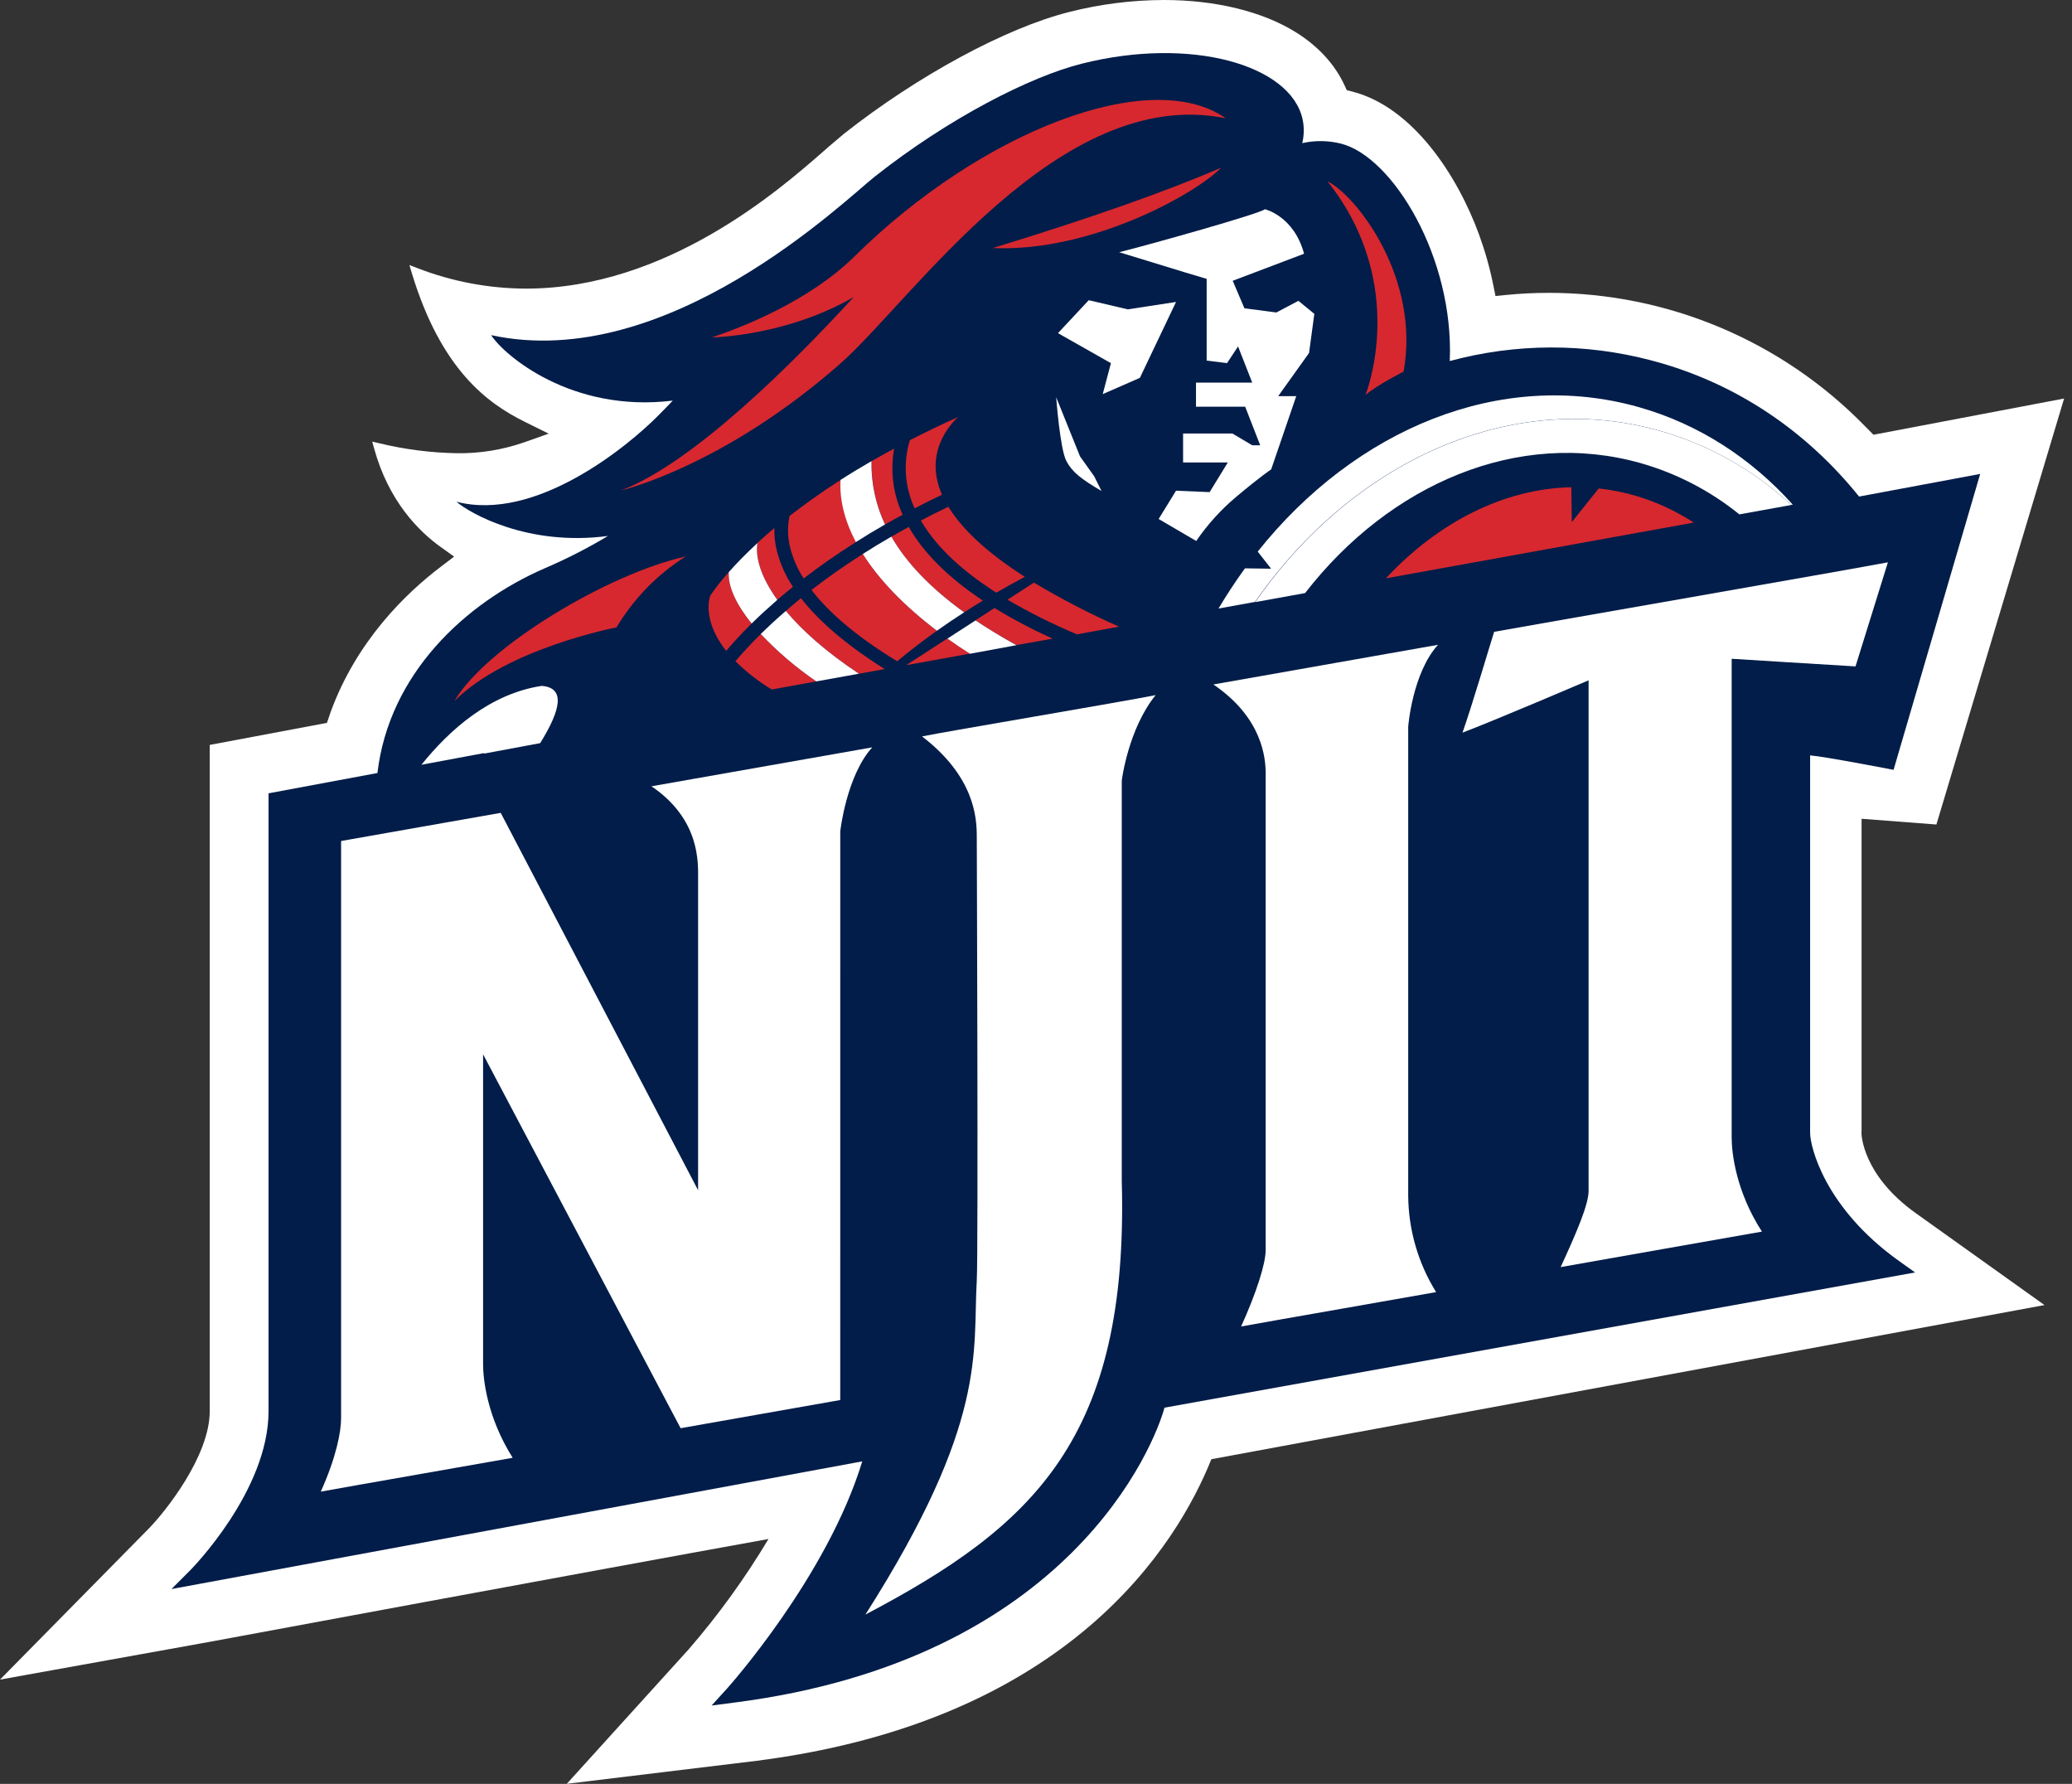 <svg width="79" height="68" viewBox="0 0 79 68" fill="none" xmlns="http://www.w3.org/2000/svg">
<rect x="0" y="0" width="79" height="68" fill="#333333" stroke="none"/>
<g clip-path="url(#clip0_2158_50224)">
<path d="M49.039 33.866H49.231V34.359H49.313V33.866H49.505V33.784H49.039V33.866Z" fill="#D9232E"/>
<path d="M49.696 33.866H49.71L49.888 34.359H49.943L50.148 33.866V34.359H50.23V33.784H50.093L49.916 34.181L49.751 33.784H49.614V34.359H49.696V33.866Z" fill="#D9232E"/>
<path d="M43.577 30.221L43.672 30.153C43.727 30.153 43.782 30.207 43.823 30.194C43.782 30.166 43.823 30.125 43.782 30.125L43.659 29.892H43.645L43.535 30.111C43.426 30.111 43.398 30.248 43.33 30.317L43.535 30.207L43.577 30.221Z" fill="#D9232E"/>
<path d="M42.358 30.482C42.413 30.468 42.467 30.468 42.536 30.441C42.659 30.495 42.796 30.427 42.919 30.427C42.919 30.413 42.919 30.399 42.906 30.372C42.851 30.358 42.796 30.372 42.741 30.358C42.741 30.276 42.81 30.18 42.728 30.112C42.577 30.235 42.467 30.358 42.358 30.482Z" fill="#D9232E"/>
<path d="M43.604 29.18C43.659 29.276 43.741 29.372 43.768 29.481C43.741 29.646 43.768 29.837 43.85 29.988C44.015 30.303 44.357 30.495 44.713 30.468L44.576 30.399V30.386H44.562C44.261 30.207 44.111 29.878 44.138 29.55C44.083 29.481 43.987 29.413 43.946 29.344L43.796 29.193V29.18H43.782L43.604 29.015C43.59 29.07 43.577 29.139 43.604 29.18Z" fill="#D9232E"/>
<path d="M42.563 29.673C42.577 29.687 42.605 29.687 42.618 29.673C42.591 29.646 42.577 29.605 42.55 29.577C42.536 29.536 42.563 29.495 42.563 29.454C42.591 29.44 42.632 29.427 42.646 29.399C42.495 29.399 42.344 29.427 42.208 29.372C42.208 29.385 42.221 29.413 42.221 29.427C42.344 29.495 42.481 29.564 42.563 29.673Z" fill="#D9232E"/>
<path d="M44.275 30.509C44.275 30.536 44.275 30.577 44.275 30.605C44.316 30.646 44.33 30.701 44.316 30.756L44.165 30.934L44.179 30.988C44.343 30.892 44.48 30.714 44.617 30.577C44.535 30.564 44.439 30.591 44.371 30.523C44.357 30.577 44.302 30.509 44.275 30.509Z" fill="#D9232E"/>
<path d="M43.741 30.427C43.7 30.509 43.563 30.523 43.59 30.632C43.659 30.591 43.7 30.55 43.768 30.495C43.864 30.44 43.987 30.468 44.083 30.482C44.015 30.427 43.932 30.345 43.864 30.276C43.755 30.221 43.782 30.372 43.741 30.427Z" fill="#D9232E"/>
<path d="M41.153 30.578C41.167 30.482 41.167 30.372 41.181 30.276L41.194 30.262C41.235 30.276 41.29 30.317 41.331 30.331C41.331 30.317 41.318 30.303 41.318 30.29C41.194 30.194 41.071 30.057 40.92 30.002L40.934 30.084C40.989 30.208 41.03 30.331 41.071 30.468C41.112 30.509 41.098 30.578 41.153 30.578Z" fill="#D9232E"/>
<path d="M40.414 31.66C40.249 31.729 40.099 31.797 39.935 31.852L39.894 31.879C40.003 31.907 40.113 31.948 40.209 31.975L40.332 32.112C40.386 32.071 40.345 32.016 40.345 31.961C40.291 31.907 40.304 31.824 40.345 31.756L40.414 31.701C40.428 31.687 40.441 31.66 40.414 31.66Z" fill="#D9232E"/>
<path d="M41.331 32.797C41.318 32.783 41.304 32.783 41.29 32.797C41.29 32.838 41.277 32.893 41.318 32.921L41.304 33.263C41.249 33.318 41.236 33.386 41.208 33.455L41.099 33.578C41.099 33.702 41.058 33.811 41.126 33.907C41.14 33.907 41.167 33.907 41.181 33.893C41.194 33.811 41.181 33.756 41.236 33.702C41.236 33.619 41.222 33.523 41.263 33.455L41.359 33.373C41.373 33.332 41.386 33.291 41.413 33.263C41.455 33.277 41.523 33.277 41.523 33.332C41.537 33.318 41.564 33.304 41.564 33.277C41.496 33.14 41.441 33.003 41.373 32.879C41.386 32.852 41.345 32.825 41.331 32.797Z" fill="#D9232E"/>
<path d="M41.044 32.167C41.153 32.29 41.345 32.373 41.386 32.537L41.427 32.51C41.468 32.468 41.413 32.414 41.427 32.359C41.482 32.373 41.537 32.4 41.564 32.331L41.427 32.236C41.304 32.194 41.181 32.181 41.044 32.167Z" fill="#D9232E"/>
<path d="M40.551 31.084C40.633 31.084 40.701 31.057 40.77 31.016L40.619 31.002C40.469 31.002 40.318 30.975 40.167 30.988C40.291 31.071 40.346 31.208 40.441 31.304C40.482 31.358 40.496 31.454 40.592 31.454C40.578 31.399 40.551 31.358 40.537 31.304L40.551 31.084Z" fill="#D9232E"/>
<path d="M47.93 33.359C47.917 33.373 47.889 33.386 47.903 33.428C47.917 33.469 47.93 33.523 47.944 33.578C47.876 33.674 47.78 33.77 47.698 33.825C47.657 33.839 47.657 33.77 47.643 33.757C47.602 33.811 47.574 33.866 47.547 33.921H47.533C47.533 33.948 47.52 33.976 47.506 33.989C47.479 34.127 47.342 34.209 47.26 34.305L47.41 34.236C47.506 34.222 47.588 34.031 47.684 34.154C47.766 34.072 47.821 34.044 47.903 33.948C47.862 33.962 47.834 33.962 47.794 33.976C47.78 33.976 47.794 33.962 47.794 33.962C47.889 33.852 48.026 33.77 48.122 33.647L47.999 33.551C47.999 33.482 47.958 33.414 47.93 33.359Z" fill="#D9232E"/>
<path d="M44.699 34.784C44.781 34.702 44.85 34.592 44.918 34.496C44.672 34.579 44.425 34.675 44.179 34.757C44.371 34.757 44.535 34.77 44.699 34.784Z" fill="#D9232E"/>
<path d="M45.151 33.866C44.904 34.044 44.658 34.195 44.384 34.332C44.549 34.318 44.768 34.25 44.946 34.277C45.028 34.209 45.069 34.113 45.151 34.044C45.137 33.989 45.165 33.921 45.151 33.866Z" fill="#D9232E"/>
<path d="M45.206 34.743C45.261 34.757 45.274 34.729 45.329 34.743C45.343 34.743 45.343 34.757 45.356 34.743L45.671 34.729C45.48 34.675 45.288 34.606 45.11 34.496C45.137 34.579 45.192 34.661 45.206 34.743Z" fill="#D9232E"/>
<path d="M45.397 33.976C45.356 33.962 45.329 33.894 45.274 33.88L45.288 34.113C45.302 34.154 45.329 34.195 45.329 34.236C45.356 34.25 45.356 34.305 45.384 34.318C45.548 34.291 45.699 34.332 45.863 34.359L45.808 34.318C45.671 34.209 45.521 34.099 45.397 33.976Z" fill="#D9232E"/>
<path d="M45.329 33.14C45.151 33.304 44.973 33.482 44.795 33.647C44.562 33.661 44.288 33.661 44.056 33.661V33.674C43.905 33.674 43.741 33.661 43.618 33.688C43.672 33.729 43.741 33.77 43.796 33.798C44.028 33.798 44.261 33.811 44.508 33.811L44.877 33.894L44.905 33.88C44.973 33.715 45.124 33.619 45.261 33.482L45.493 33.88L45.589 33.852C45.781 33.757 45.986 33.729 46.192 33.674L46.219 33.592C45.986 33.578 45.767 33.592 45.521 33.578C45.452 33.414 45.37 33.277 45.329 33.14Z" fill="#D9232E"/>
<path d="M48.245 32.51C48.218 32.51 48.218 32.537 48.218 32.564C48.218 32.578 48.231 32.605 48.259 32.605C48.273 32.605 48.273 32.578 48.286 32.564C48.273 32.537 48.273 32.51 48.245 32.51Z" fill="#D9232E"/>
<path d="M48.013 32.647C48.026 32.647 48.04 32.633 48.04 32.605C48.04 32.592 48.04 32.564 48.026 32.551C47.999 32.537 47.971 32.564 47.971 32.592C47.971 32.619 47.971 32.66 48.013 32.647Z" fill="#D9232E"/>
<path d="M48.136 32.742C48.122 32.77 48.163 32.77 48.177 32.797C48.218 32.797 48.245 32.742 48.204 32.715C48.177 32.715 48.136 32.715 48.136 32.742Z" fill="#D9232E"/>
<path d="M46.725 30.386C46.698 30.29 46.671 30.194 46.63 30.112C46.602 30.194 46.575 30.303 46.506 30.372C46.575 30.358 46.643 30.345 46.725 30.386Z" fill="#D9232E"/>
<path d="M42.139 32.921C42.125 32.934 42.098 32.948 42.098 32.975C42.098 33.003 42.139 33.03 42.18 33.03C42.207 33.03 42.235 32.989 42.221 32.962C42.207 32.921 42.166 32.907 42.139 32.921Z" fill="#D9232E"/>
<path d="M44.891 29.043C44.891 29.07 44.891 29.125 44.918 29.139C44.932 29.139 44.959 29.152 44.973 29.139C45.014 29.111 45.014 29.043 44.987 29.015C44.959 28.988 44.905 29.002 44.891 29.043Z" fill="#D9232E"/>
<path d="M43.577 31.084C43.563 31.043 43.577 31.002 43.535 31.002C43.481 30.988 43.522 30.934 43.508 30.893L43.467 30.906C43.453 30.975 43.453 31.057 43.399 31.112C43.385 31.18 43.371 31.276 43.399 31.345C43.412 31.262 43.495 31.208 43.549 31.153C43.604 31.112 43.741 31.125 43.714 31.016L43.577 31.084Z" fill="#D9232E"/>
<path d="M45.233 29.152C45.206 29.152 45.178 29.194 45.192 29.221C45.206 29.235 45.219 29.262 45.247 29.262C45.274 29.248 45.288 29.235 45.288 29.207C45.274 29.18 45.261 29.152 45.233 29.152Z" fill="#D9232E"/>
<path d="M45.11 28.782C45.083 28.782 45.083 28.823 45.069 28.851C45.069 28.865 45.083 28.892 45.11 28.906C45.151 28.906 45.165 28.865 45.151 28.837C45.165 28.81 45.137 28.769 45.11 28.782Z" fill="#D9232E"/>
<path d="M46.917 28.399C46.958 28.399 46.972 28.344 46.972 28.317C46.958 28.303 46.944 28.262 46.903 28.275C46.876 28.289 46.862 28.317 46.862 28.344C46.876 28.371 46.89 28.399 46.917 28.399Z" fill="#D9232E"/>
<path d="M42.18 32.537C42.207 32.537 42.235 32.482 42.194 32.468C42.153 32.455 42.112 32.455 42.084 32.482C42.071 32.496 42.084 32.51 42.084 32.51C42.125 32.537 42.153 32.551 42.18 32.537Z" fill="#D9232E"/>
<path d="M41.714 32.715C41.687 32.715 41.66 32.729 41.66 32.77C41.673 32.797 41.687 32.825 41.714 32.825C41.742 32.825 41.783 32.784 41.769 32.756C41.755 32.729 41.742 32.715 41.714 32.715Z" fill="#D9232E"/>
<path d="M47.205 28.44C47.232 28.426 47.246 28.399 47.232 28.371C47.218 28.344 47.177 28.33 47.15 28.344C47.136 28.358 47.123 28.371 47.109 28.399C47.123 28.426 47.164 28.453 47.205 28.44Z" fill="#D9232E"/>
<path d="M46.904 28.659C46.917 28.686 46.945 28.7 46.972 28.7C46.999 28.686 47.041 28.673 47.027 28.632C47.013 28.604 46.972 28.59 46.945 28.604C46.917 28.604 46.904 28.618 46.904 28.659Z" fill="#D9232E"/>
<path d="M46.89 30.07C46.904 30.166 46.917 30.248 46.945 30.331C46.972 30.276 47.013 30.248 47.054 30.194V30.166C46.972 30.18 46.945 30.098 46.89 30.07Z" fill="#D9232E"/>
<path d="M49.368 32.688C49.354 32.619 49.286 32.564 49.217 32.551C49.204 32.496 49.217 32.441 49.231 32.4C49.272 32.331 49.341 32.29 49.395 32.249C49.231 32.194 49.053 32.153 48.875 32.112C48.834 32.112 48.861 32.071 48.861 32.057C48.875 32.002 48.93 31.975 48.957 31.934C48.93 31.879 48.889 31.866 48.834 31.838C48.56 31.77 48.3 31.66 48.067 31.482L48.177 31.167C48.095 30.975 48.054 30.769 48.054 30.55C48.204 30.194 48.382 29.837 48.547 29.481V29.44L48.355 29.468C48.327 29.454 48.341 29.413 48.341 29.385C48.382 29.344 48.423 29.289 48.396 29.221C48.451 29.056 48.519 28.906 48.574 28.728L48.56 28.714C48.341 28.7 48.108 28.7 47.917 28.659C47.794 27.988 47.615 27.33 47.273 26.754C47.205 26.919 47.123 27.097 47.041 27.261C46.986 27.357 46.917 27.453 46.862 27.563C46.849 27.576 46.821 27.549 46.808 27.535C46.739 27.371 46.671 27.193 46.589 27.028C46.479 27.07 46.383 27.166 46.26 27.166C46.219 27.193 46.205 27.234 46.164 27.261C46.109 26.987 46.041 26.727 46.027 26.439C45.918 26.193 45.945 25.891 45.904 25.617H45.89C45.671 25.891 45.493 26.179 45.329 26.48C45.247 26.617 45.192 26.782 45.096 26.905L44.754 26.7H44.74C44.645 26.796 44.535 26.919 44.425 27.015C44.248 26.891 44.111 26.782 43.933 26.672L43.522 27.207C43.316 27.166 43.125 27.07 42.933 26.987C42.837 26.946 42.769 26.878 42.687 26.837C42.687 26.974 42.7 27.124 42.7 27.261C42.112 27.015 41.564 26.686 41.016 26.357C41.304 26.933 41.605 27.508 41.838 28.111V28.138C41.769 28.138 41.715 28.097 41.66 28.07C41.591 28.042 41.55 27.974 41.482 27.947C41.509 28.111 41.537 28.289 41.523 28.467L41.509 28.495C41.386 28.522 41.249 28.536 41.14 28.59H40.647C40.825 28.823 41.003 29.056 41.099 29.317L41.085 29.344L40.209 29.618L40.181 29.632C40.209 29.742 40.25 29.851 40.277 29.961C39.88 30.221 39.401 30.317 38.935 30.468C39.086 30.509 39.223 30.605 39.332 30.715C39.373 30.769 39.428 30.797 39.428 30.865C39.36 30.92 39.278 30.947 39.209 30.975C39.059 31.043 38.881 31.043 38.757 31.167C38.744 31.18 38.689 31.153 38.689 31.194L38.483 31.208C38.607 31.331 38.771 31.468 38.757 31.66C38.716 31.674 38.744 31.729 38.744 31.756C38.675 31.838 38.579 31.92 38.483 31.961C38.47 31.948 38.47 31.934 38.456 31.907C38.36 31.879 38.443 31.783 38.429 31.729L38.36 31.77L38.319 31.715C38.292 31.742 38.292 31.797 38.264 31.824C37.991 31.605 37.785 31.317 37.744 30.988C37.744 30.961 37.73 30.92 37.69 30.947L37.621 31.139H37.607L37.334 30.769L37.156 30.153L37.142 30.139C36.786 30.331 36.745 30.728 36.704 31.098C36.69 31.4 36.772 31.674 36.827 31.934C36.758 31.907 36.704 31.838 36.635 31.797C36.731 32.139 36.882 32.468 37.087 32.77C37.128 32.852 37.21 32.921 37.238 33.003C37.114 33.099 36.977 33.154 36.882 33.277C36.937 33.291 36.991 33.304 37.046 33.318C37.238 33.373 37.443 33.4 37.607 33.496C37.648 33.523 37.69 33.578 37.676 33.633C37.662 33.688 37.607 33.688 37.566 33.702C37.566 33.743 37.58 33.784 37.621 33.798C37.662 33.825 37.717 33.811 37.758 33.784C37.785 33.811 37.813 33.852 37.826 33.894C37.758 33.935 37.867 33.989 37.799 34.017C37.758 34.003 37.758 34.167 37.717 34.154C37.662 34.209 37.69 34.209 37.607 34.264C37.484 34.346 37.525 34.318 37.402 34.428C37.279 34.524 37.21 34.565 37.197 34.565C37.183 34.579 37.032 34.688 36.977 34.743L36.827 34.921C36.758 35.072 36.745 35.291 36.772 35.456C36.8 35.551 36.841 35.757 36.923 35.812C36.95 35.757 37.114 35.551 37.101 35.483C37.114 35.373 37.156 35.278 37.251 35.209C37.292 35.195 37.32 35.154 37.361 35.181C37.388 35.236 37.388 35.291 37.375 35.346C37.375 35.456 37.429 35.579 37.498 35.661C37.635 35.812 37.867 35.976 38.059 35.908C37.977 35.757 37.895 35.442 37.936 35.264C37.936 35.25 37.963 35.223 37.977 35.236C37.991 35.305 38.045 35.469 38.1 35.524C38.223 35.675 38.306 35.812 38.511 35.785C38.483 35.716 38.525 35.483 38.497 35.414C38.456 35.36 38.538 35.278 38.456 35.25C38.456 35.223 38.456 35.181 38.483 35.154C38.538 35.154 38.566 35.086 38.62 35.113L38.798 34.99V34.949C38.84 34.88 38.922 34.921 38.976 34.907C38.976 34.825 39.059 34.88 39.086 34.853C39.1 34.866 39.141 34.866 39.154 34.894C39.182 35.003 39.141 35.113 39.059 35.181C38.99 35.25 39.004 35.414 39.031 35.497C39.264 35.401 39.497 35.264 39.647 35.058C39.729 34.88 39.798 34.565 39.661 34.401C39.538 34.264 39.373 34.209 39.209 34.154C39.168 34.072 39.264 34.031 39.264 33.948C39.291 33.976 39.332 34.003 39.373 34.031L39.647 34.017L39.784 34.113L40.072 34.099C40.113 34.222 40.263 34.154 40.359 34.167C40.414 34.154 40.414 34.209 40.414 34.236C40.469 34.236 40.537 34.209 40.578 34.264C40.606 34.25 40.606 34.195 40.647 34.181C40.66 34.209 40.688 34.167 40.715 34.181L40.729 34.236C40.77 34.236 40.797 34.222 40.825 34.25C40.838 34.305 40.838 34.346 40.88 34.387V34.373C40.921 34.318 40.989 34.25 41.057 34.305C41.099 34.332 41.085 34.359 41.085 34.401C41.071 34.455 41.03 34.401 40.989 34.414C40.948 34.387 40.88 34.414 40.825 34.442C40.756 34.428 40.743 34.51 40.688 34.524L40.619 34.647C40.551 34.661 40.523 34.77 40.469 34.825C40.428 34.798 40.291 35.017 40.291 35.017C40.263 35.113 40.291 35.319 40.291 35.319C40.318 35.456 40.318 35.551 40.414 35.688C40.606 35.812 40.784 35.88 41.016 35.853C40.921 35.73 40.921 35.62 40.907 35.469C40.975 35.579 41.003 35.634 41.112 35.73C41.236 35.853 41.441 35.894 41.605 35.826C41.55 35.688 41.359 35.51 41.537 35.373C41.578 35.442 41.619 35.497 41.674 35.551L41.687 35.675C41.797 35.73 41.783 35.757 41.893 35.826C41.961 35.853 42.166 35.826 42.249 35.812C42.249 35.743 42.221 35.743 42.208 35.675C42.166 35.565 42.098 35.51 42.139 35.373C42.139 35.346 42.166 35.346 42.194 35.346C42.208 35.319 42.249 35.319 42.276 35.346L42.386 35.223C42.358 35.168 42.386 35.127 42.427 35.086C42.481 35.058 42.605 35.113 42.632 35.031C42.769 35.14 42.988 35.058 43.125 35.181C43.18 35.209 43.193 35.291 43.262 35.305C43.262 35.401 43.248 35.51 43.18 35.593L43.111 35.743C43.221 35.771 43.358 35.771 43.426 35.702C43.536 35.647 43.686 35.538 43.782 35.428L43.85 35.305C43.905 35.209 43.892 35.14 43.905 35.058L43.919 35.044C44.206 35.058 44.467 35.154 44.727 35.25L44.85 35.414C44.891 35.401 44.932 35.387 44.973 35.36C45.055 35.305 45.042 35.195 45.124 35.154C45.329 35.099 45.535 35.072 45.699 34.949L45.781 34.935C45.808 34.907 45.89 34.894 45.877 34.921C45.822 34.976 45.781 35.086 45.74 35.154C45.699 35.291 45.726 35.36 45.754 35.524C45.822 35.661 46 35.935 46.151 35.935C46.164 35.826 46.151 35.661 46.151 35.551L46.178 35.456C46.178 35.373 46.219 35.346 46.274 35.305C46.315 35.332 46.37 35.346 46.424 35.36C46.548 35.387 46.657 35.332 46.753 35.236C46.78 35.223 46.808 35.25 46.835 35.25C46.835 35.236 46.821 35.223 46.835 35.209H46.876V35.181C46.876 35.127 46.945 35.127 46.986 35.127C47.041 35.168 47.095 35.223 47.164 35.264L47.177 35.25C47.273 35.319 47.383 35.387 47.465 35.469V35.497C47.465 35.606 47.369 35.716 47.26 35.743C47.369 35.812 47.52 35.88 47.643 35.798C47.821 35.757 47.971 35.579 47.999 35.401H48.013C48.04 35.428 48.04 35.469 48.026 35.497C47.971 35.593 47.876 35.688 47.821 35.785L47.944 35.798C48.177 35.812 48.355 35.634 48.492 35.483C48.492 35.579 48.41 35.716 48.327 35.798C48.588 35.812 48.834 35.702 49.012 35.497C49.012 35.497 49.163 35.195 49.149 35.113C49.149 35.072 49.108 35.072 49.108 35.072C49.108 34.99 49.121 34.976 49.067 34.921C49.067 34.921 48.944 34.77 48.93 34.757C48.93 34.702 48.82 34.579 48.793 34.551C48.711 34.538 48.738 34.414 48.588 34.373C48.464 34.291 48.3 34.264 48.163 34.346C48.108 34.359 48.026 34.359 47.999 34.332C48.067 34.264 48.177 34.264 48.259 34.209C48.355 34.099 48.478 34.044 48.601 34.017L48.574 33.962C48.67 33.852 48.505 33.77 48.533 33.66C48.547 33.647 48.56 33.674 48.574 33.66C48.656 33.4 48.93 33.304 49.149 33.195C49.135 33.126 49.053 33.085 48.985 33.071C48.971 33.044 48.985 33.003 48.985 32.975C49.135 32.921 49.231 32.77 49.368 32.688ZM37.388 32.729C37.292 32.592 37.21 32.468 37.169 32.318C37.21 32.304 37.265 32.318 37.292 32.331C37.279 32.236 37.197 32.153 37.183 32.057C37.128 31.989 37.114 31.907 37.087 31.824C36.991 31.523 36.977 31.167 37.019 30.838C37.032 30.769 37.032 30.687 37.073 30.632C37.128 30.783 37.169 30.947 37.251 31.084C37.361 31.208 37.443 31.331 37.539 31.468V31.495C37.594 31.564 37.635 31.646 37.703 31.715C37.717 31.66 37.73 31.619 37.758 31.564C37.854 31.783 38.032 31.975 38.21 32.153L38.196 32.181C38.087 32.153 37.991 32.126 37.881 32.085C37.854 32.071 37.813 32.071 37.785 32.044H37.758C37.772 32.098 37.813 32.153 37.826 32.208L37.854 32.345C37.813 32.359 37.772 32.345 37.744 32.331L37.676 32.359L37.607 32.318C37.525 32.318 37.443 32.304 37.361 32.318C37.416 32.427 37.58 32.51 37.539 32.66C37.566 32.674 37.539 32.715 37.539 32.742C37.511 32.756 37.484 32.797 37.498 32.825C37.443 32.811 37.416 32.756 37.388 32.729ZM37.347 35.058L37.101 35.236C37.073 35.278 36.977 35.442 36.964 35.497C36.937 35.414 36.964 35.223 36.977 35.14C37.019 35.003 37.087 34.921 37.183 34.88C37.238 34.866 37.292 34.894 37.334 34.935C37.32 34.962 37.347 34.935 37.347 34.962C37.361 34.976 37.361 35.017 37.361 35.031L37.347 35.058ZM37.566 34.716C37.539 34.716 37.498 34.716 37.47 34.716L37.484 34.866C37.443 34.825 37.388 34.798 37.334 34.798C37.306 34.729 37.402 34.757 37.402 34.716C37.388 34.647 37.416 34.62 37.457 34.592L37.511 34.62C37.58 34.579 37.607 34.455 37.703 34.496C37.69 34.538 37.662 34.565 37.648 34.606C37.621 34.62 37.58 34.62 37.553 34.661C37.566 34.675 37.58 34.702 37.566 34.716ZM37.594 35.36C37.58 35.236 37.621 35.14 37.676 35.044C37.703 35.017 37.758 35.017 37.785 35.031C37.813 35.044 37.84 35.086 37.84 35.113C37.826 35.236 37.758 35.305 37.785 35.442C37.799 35.51 37.799 35.565 37.813 35.647L37.84 35.771C37.717 35.716 37.621 35.497 37.594 35.36ZM38.073 34.633H38.059C38.045 34.647 37.991 34.606 37.991 34.647C37.991 34.757 37.977 34.866 37.963 34.976C37.908 34.949 37.84 34.907 37.758 34.921C37.73 34.894 37.73 34.853 37.744 34.812C37.758 34.77 37.799 34.757 37.84 34.729C37.895 34.661 37.895 34.579 37.963 34.538C37.977 34.538 37.991 34.551 38.018 34.538C38.073 34.524 38.128 34.538 38.182 34.524C38.182 34.524 38.182 34.51 38.196 34.51L38.073 34.633ZM38.333 35.305C38.347 35.36 38.36 35.579 38.36 35.634C38.306 35.606 38.223 35.387 38.223 35.319L38.182 35.236V35.003C38.223 34.976 38.278 35.003 38.319 35.017C38.333 35.031 38.36 35.044 38.36 35.072C38.347 35.154 38.388 35.236 38.333 35.305ZM39.538 34.99C39.51 35.099 39.414 35.154 39.332 35.223L39.196 35.319C39.223 35.25 39.36 35.072 39.36 34.99C39.373 34.935 39.36 34.88 39.387 34.825C39.428 34.798 39.483 34.77 39.538 34.77C39.579 34.839 39.524 34.907 39.538 34.99ZM39.346 34.401C39.36 34.401 39.373 34.401 39.387 34.414C39.387 34.442 39.401 34.469 39.414 34.483C39.469 34.496 39.483 34.551 39.524 34.579L39.51 34.675C39.456 34.688 39.428 34.743 39.36 34.729C39.305 34.743 39.264 34.839 39.209 34.743C39.182 34.743 39.182 34.688 39.168 34.675L39.141 34.688C39.127 34.675 39.154 34.633 39.127 34.606C39.059 34.647 38.963 34.661 38.963 34.757C38.949 34.77 38.922 34.77 38.894 34.77L38.881 34.784C38.812 34.757 38.826 34.688 38.798 34.633C38.744 34.688 38.689 34.77 38.703 34.853C38.689 34.88 38.661 34.907 38.634 34.921C38.593 34.88 38.566 34.921 38.525 34.949C38.497 34.949 38.483 34.894 38.443 34.894C38.401 34.88 38.333 34.866 38.292 34.894C38.251 34.88 38.237 34.839 38.237 34.798L38.292 34.784V34.688C38.347 34.675 38.401 34.661 38.429 34.606C38.429 34.592 38.429 34.579 38.443 34.565C38.497 34.606 38.511 34.51 38.566 34.496C38.661 34.483 38.744 34.51 38.826 34.428H38.949C38.963 34.455 38.949 34.496 38.976 34.524C39.017 34.483 39.1 34.469 39.113 34.401C39.154 34.387 39.223 34.428 39.237 34.373C39.25 34.401 39.305 34.455 39.346 34.401ZM40.66 34.003L40.537 34.017L40.496 33.962C40.469 33.962 40.428 33.989 40.428 33.948C40.441 33.935 40.496 33.935 40.496 33.894L40.619 33.88C40.633 33.921 40.688 33.88 40.688 33.935L40.66 34.003ZM40.784 35.812C40.606 35.702 40.482 35.483 40.51 35.291C40.523 35.264 40.551 35.236 40.578 35.223C40.633 35.223 40.702 35.195 40.715 35.264C40.674 35.442 40.77 35.688 40.866 35.826L40.784 35.812ZM40.948 34.88C40.948 34.949 40.893 35.003 40.866 35.058C40.88 35.086 40.866 35.113 40.866 35.14C40.852 35.14 40.838 35.127 40.825 35.127C40.743 35.127 40.702 35.127 40.619 35.127C40.619 35.14 40.619 35.14 40.633 35.154C40.619 35.168 40.606 35.168 40.578 35.154C40.578 35.127 40.592 35.099 40.619 35.099C40.647 35.086 40.688 35.113 40.688 35.072C40.702 35.017 40.647 34.935 40.715 34.907C40.729 34.894 40.784 34.907 40.797 34.88C40.797 34.839 40.811 34.784 40.838 34.77C40.866 34.729 40.921 34.688 40.921 34.633C40.975 34.647 41.057 34.647 41.112 34.62C41.126 34.633 41.153 34.62 41.153 34.647C41.153 34.688 41.085 34.688 41.099 34.743C41.057 34.784 40.989 34.812 40.948 34.88ZM41.14 35.51C41.126 35.456 41.14 35.373 41.153 35.332L41.249 35.291C41.263 35.305 41.304 35.291 41.304 35.278C41.318 35.264 41.331 35.278 41.345 35.291C41.372 35.319 41.345 35.346 41.345 35.373C41.345 35.428 41.386 35.51 41.345 35.538C41.359 35.634 41.372 35.757 41.441 35.839C41.331 35.785 41.181 35.62 41.14 35.51ZM41.728 34.853C41.633 34.894 41.55 34.949 41.523 35.044C41.523 35.072 41.509 35.113 41.523 35.14C41.564 35.168 41.55 35.236 41.564 35.278C41.496 35.278 41.468 35.181 41.413 35.168C41.318 35.154 41.276 35.223 41.208 35.25C41.153 35.236 41.153 35.168 41.14 35.127C41.126 35.031 41.208 34.962 41.276 34.894H41.331C41.345 34.894 41.372 34.866 41.386 34.839C41.386 34.812 41.386 34.784 41.427 34.784C41.468 34.798 41.509 34.784 41.537 34.77L41.55 34.702C41.564 34.688 41.578 34.716 41.605 34.702C41.605 34.675 41.591 34.633 41.605 34.606L41.728 34.62V34.633C41.783 34.606 41.824 34.661 41.865 34.647C41.893 34.661 41.865 34.688 41.865 34.702L41.728 34.853ZM41.893 35.606C41.865 35.593 41.824 35.593 41.838 35.551L41.81 35.497C41.81 35.428 41.769 35.346 41.783 35.278C41.824 35.236 41.893 35.236 41.947 35.25C42.016 35.319 41.989 35.414 42.016 35.51C42.016 35.579 42.057 35.757 42.071 35.812C42.029 35.785 41.893 35.688 41.893 35.606ZM42.591 34.962L42.468 35.031C42.427 35.031 42.44 34.99 42.427 34.976C42.386 34.935 42.317 34.921 42.249 34.921C42.235 34.949 42.249 34.99 42.249 35.017C42.276 35.044 42.276 35.072 42.303 35.099C42.276 35.168 42.235 35.223 42.153 35.264C42.139 35.223 42.098 35.181 42.057 35.168C41.989 35.14 41.934 35.181 41.865 35.195C41.852 35.168 41.838 35.209 41.81 35.195C41.797 35.14 41.756 35.086 41.797 35.031C41.81 35.003 41.852 35.017 41.879 35.017C41.906 34.99 41.934 34.949 41.947 34.907C42.029 34.88 42.084 34.825 42.125 34.757C42.139 34.743 42.18 34.743 42.208 34.743C42.235 34.743 42.235 34.784 42.262 34.757C42.29 34.743 42.317 34.702 42.317 34.675C42.317 34.661 42.303 34.633 42.317 34.62C42.386 34.606 42.372 34.702 42.427 34.716C42.481 34.757 42.536 34.702 42.577 34.675C42.591 34.688 42.577 34.729 42.591 34.757C42.605 34.825 42.646 34.921 42.591 34.962ZM43.358 35.058H43.316C43.371 35.072 43.316 35.127 43.33 35.168H43.316C43.262 35.127 43.207 35.072 43.139 35.058C43.111 35.017 43.152 35.003 43.152 34.962L43.111 34.88C43.07 34.88 42.988 34.853 42.988 34.921C42.988 34.949 42.974 34.962 42.961 34.99C42.919 35.003 42.892 35.003 42.851 34.99C42.796 34.935 42.782 34.839 42.796 34.757L42.865 34.675C42.906 34.688 42.947 34.688 42.961 34.743C43.029 34.743 43.097 34.729 43.139 34.661C43.193 34.675 43.234 34.729 43.303 34.716C43.316 34.716 43.344 34.716 43.358 34.729C43.399 34.729 43.467 34.702 43.508 34.743C43.536 34.784 43.563 34.812 43.577 34.866C43.59 34.88 43.618 34.866 43.631 34.88C43.659 34.88 43.7 34.907 43.7 34.935C43.7 34.949 43.7 34.949 43.7 34.949C43.686 34.949 43.672 34.935 43.645 34.921C43.563 34.921 43.495 34.935 43.426 34.935C43.412 35.017 43.358 35.017 43.358 35.058ZM43.672 35.469C43.618 35.538 43.563 35.579 43.495 35.62L43.385 35.702C43.467 35.565 43.631 35.291 43.563 35.113C43.549 35.099 43.549 35.086 43.549 35.072C43.604 35.044 43.686 35.058 43.741 35.099C43.782 35.223 43.768 35.373 43.672 35.469ZM46.301 35.195C46.205 35.181 46.192 35.278 46.137 35.346C46.082 35.442 46.068 35.702 46.027 35.798C46.014 35.757 45.959 35.675 45.931 35.579C45.918 35.483 45.89 35.414 45.904 35.332C45.931 35.209 45.973 35.099 46.096 35.072C46.151 35.058 46.219 35.072 46.26 35.113C46.301 35.14 46.315 35.154 46.301 35.195ZM46.945 34.935L46.931 35.031C46.876 35.031 46.821 35.044 46.78 35.086C46.767 35.058 46.726 35.017 46.684 35.031L46.63 35.086C46.643 35.14 46.616 35.181 46.575 35.209C46.534 35.223 46.493 35.25 46.438 35.236C46.452 35.195 46.465 35.127 46.424 35.086C46.411 35.058 46.37 35.044 46.37 35.017C46.301 34.99 46.233 34.921 46.151 34.949C46.205 34.907 46.301 34.866 46.356 34.812C46.37 34.853 46.411 34.866 46.452 34.88C46.548 34.88 46.548 34.784 46.643 34.798L46.671 34.784C46.684 34.798 46.684 34.839 46.698 34.866C46.767 34.866 46.849 34.757 46.917 34.839C46.931 34.839 46.958 34.825 46.972 34.825C46.999 34.866 46.958 34.894 46.945 34.935ZM47.561 35.319C47.561 35.332 47.561 35.346 47.547 35.346C47.52 35.332 47.492 35.291 47.492 35.264V35.236C47.465 35.195 47.396 35.25 47.383 35.181C47.383 35.127 47.383 35.086 47.396 35.044C47.383 35.017 47.355 34.962 47.328 34.962C47.287 35.017 47.232 35.044 47.218 35.099C47.191 35.099 47.164 35.058 47.164 35.031C47.177 35.003 47.232 34.99 47.26 34.962C47.287 34.894 47.218 34.825 47.246 34.757C47.26 34.729 47.287 34.702 47.314 34.675H47.328C47.328 34.661 47.314 34.675 47.314 34.661C47.355 34.633 47.355 34.579 47.41 34.592C47.465 34.633 47.369 34.688 47.451 34.716C47.479 34.729 47.52 34.716 47.547 34.757C47.574 34.757 47.602 34.716 47.629 34.743C47.67 34.798 47.629 34.907 47.698 34.949C47.739 34.976 47.821 34.99 47.807 35.044C47.876 35.058 47.807 35.113 47.821 35.154C47.78 35.154 47.752 35.168 47.725 35.168C47.657 35.223 47.588 35.25 47.561 35.319ZM47.657 35.771C47.657 35.743 47.684 35.634 47.698 35.606C47.711 35.538 47.739 35.456 47.657 35.414C47.657 35.36 47.684 35.332 47.725 35.305C47.78 35.291 47.821 35.278 47.876 35.305C47.903 35.319 47.93 35.373 47.944 35.401C47.93 35.538 47.807 35.716 47.657 35.771ZM48.985 35.209C49.012 35.223 49.067 35.236 49.067 35.278C49.053 35.428 48.916 35.62 48.766 35.675C48.82 35.593 48.875 35.469 48.861 35.387C48.861 35.319 48.779 35.278 48.861 35.236C48.889 35.195 48.93 35.209 48.985 35.209ZM48.505 34.62C48.533 34.633 48.574 34.647 48.56 34.702C48.601 34.743 48.615 34.839 48.711 34.798H48.724C48.766 34.853 48.697 34.949 48.793 34.976C48.807 34.976 48.82 34.99 48.834 34.976C48.861 34.99 48.889 34.99 48.903 35.031C48.889 35.044 48.916 35.086 48.889 35.086C48.793 35.072 48.738 35.14 48.67 35.168C48.67 35.113 48.697 35.044 48.656 34.99C48.601 34.935 48.478 34.907 48.492 34.798C48.464 34.757 48.492 34.688 48.451 34.647C48.451 34.633 48.437 34.633 48.437 34.633C48.464 34.62 48.492 34.633 48.505 34.62ZM48.478 35.236C48.533 35.264 48.505 35.346 48.492 35.401C48.478 35.483 48.437 35.524 48.382 35.593C48.341 35.647 48.245 35.702 48.191 35.716C48.259 35.62 48.341 35.483 48.273 35.373C48.273 35.346 48.191 35.319 48.245 35.291C48.314 35.236 48.41 35.236 48.478 35.236ZM48.163 34.798C48.259 34.784 48.259 34.907 48.327 34.949C48.327 34.976 48.341 34.976 48.341 35.003C48.341 35.044 48.341 35.086 48.355 35.127C48.286 35.113 48.273 35.209 48.204 35.181C48.191 35.195 48.191 35.195 48.177 35.195C48.163 35.223 48.136 35.264 48.108 35.291C48.108 35.236 48.149 35.168 48.122 35.113C48.108 34.99 47.971 34.949 47.971 34.825C47.944 34.798 47.903 34.77 47.903 34.716C47.958 34.716 47.999 34.675 48.04 34.661C48.108 34.675 48.067 34.784 48.163 34.798ZM48.492 33.359C48.547 33.386 48.601 33.359 48.642 33.386C48.519 33.496 48.382 33.606 48.273 33.743C48.286 33.798 48.3 33.852 48.341 33.894C48.396 33.894 48.382 33.784 48.437 33.825C48.464 33.88 48.396 33.88 48.368 33.894C48.314 33.976 48.245 34.017 48.177 34.058C48.067 34.154 47.944 34.25 47.862 34.373C47.848 34.401 47.862 34.455 47.807 34.455C47.794 34.455 47.78 34.455 47.766 34.455C47.752 34.483 47.698 34.483 47.657 34.496C47.615 34.483 47.588 34.442 47.547 34.428L47.533 34.414C47.52 34.428 47.492 34.414 47.479 34.414C47.355 34.401 47.232 34.469 47.136 34.565C47.123 34.565 47.109 34.579 47.095 34.565C47.041 34.565 46.999 34.688 46.958 34.592C46.89 34.62 46.849 34.565 46.808 34.538L46.726 34.551L46.63 34.496C46.63 34.51 46.616 34.51 46.602 34.51C46.561 34.455 46.493 34.387 46.479 34.332C46.452 34.332 46.465 34.305 46.465 34.291C46.479 34.264 46.507 34.222 46.534 34.209C46.548 34.181 46.616 34.181 46.63 34.126V34.003C46.616 33.976 46.575 33.935 46.575 33.907C46.575 33.894 46.561 33.88 46.561 33.866C46.698 33.77 46.849 33.702 46.972 33.606H46.986V33.592L47.492 33.222C47.451 33.181 47.41 33.126 47.383 33.085C47.301 33.058 47.273 32.975 47.205 32.934C47.177 33.03 47.177 33.14 47.164 33.236C47.15 33.263 47.109 33.236 47.109 33.277C47.095 33.291 47.081 33.318 47.054 33.318C46.986 33.345 46.931 33.4 46.849 33.414L46.835 33.345C46.78 33.345 46.726 33.304 46.671 33.345L46.575 33.263C46.507 33.277 46.452 33.236 46.397 33.208L46.342 33.236C46.356 33.277 46.383 33.304 46.411 33.332L46.548 33.51C46.52 33.551 46.507 33.578 46.452 33.619L46.383 33.606C46.328 33.715 46.233 33.77 46.137 33.839C46.205 33.894 46.328 33.866 46.37 33.976C46.383 34.003 46.397 34.044 46.383 34.072C46.328 34.072 46.301 34.154 46.246 34.113C46.178 34.126 46.109 34.181 46.041 34.209C46.027 34.236 46.082 34.25 46.082 34.277C46.082 34.277 46.068 34.277 46.068 34.291C46.082 34.277 46.096 34.318 46.109 34.318C46.137 34.346 46.178 34.373 46.178 34.414C46.164 34.442 46.137 34.496 46.096 34.51C46.109 34.551 46.055 34.51 46.055 34.551C45.685 34.907 45.192 35.072 44.672 35.086C44.645 35.086 44.617 35.086 44.603 35.072C44.508 35.058 44.412 35.044 44.316 35.017C44.302 35.031 44.289 35.003 44.275 35.003C44.152 34.976 44.001 34.962 43.878 34.949C43.878 34.853 43.823 34.77 43.755 34.716L43.631 34.647C43.59 34.579 43.536 34.551 43.522 34.483L43.481 34.469C43.303 34.483 43.111 34.51 42.933 34.51C42.961 34.455 43.002 34.428 43.043 34.401L42.906 34.387C42.906 34.332 42.851 34.318 42.81 34.305C42.796 34.291 42.782 34.25 42.742 34.25C42.742 34.195 42.796 34.181 42.824 34.14C42.796 34.099 42.742 34.058 42.755 34.003C42.755 33.962 42.824 33.976 42.81 33.921C42.824 33.88 42.837 33.839 42.837 33.784C42.878 33.743 42.906 33.688 42.988 33.702C43.029 33.647 43.111 33.702 43.166 33.674C43.166 33.578 43.166 33.51 43.166 33.414C43.111 33.414 43.125 33.345 43.111 33.291H43.097C43.084 33.236 43.139 33.167 43.056 33.154V33.058C43.002 33.017 42.947 32.975 42.906 32.934V33.304C42.892 33.318 42.878 33.291 42.865 33.304C42.851 33.373 42.865 33.455 42.865 33.523C42.824 33.537 42.796 33.565 42.769 33.592C42.742 33.578 42.728 33.551 42.714 33.523C42.646 33.523 42.591 33.496 42.536 33.51C42.536 33.537 42.563 33.565 42.563 33.592C42.591 33.606 42.618 33.647 42.632 33.688C42.632 33.729 42.632 33.77 42.618 33.798C42.563 33.77 42.618 33.729 42.591 33.702L42.454 33.578C42.427 33.619 42.427 33.688 42.399 33.729V33.757C42.317 33.702 42.358 33.578 42.262 33.551C42.262 33.537 42.249 33.523 42.235 33.51C42.194 33.523 42.153 33.496 42.125 33.523L42.139 33.715L42.166 33.729L42.18 33.88C42.139 33.894 42.139 33.935 42.112 33.962C41.989 33.989 41.961 34.14 41.934 34.25H41.961C42.016 34.195 42.112 34.181 42.139 34.113C42.194 34.14 42.249 34.058 42.303 34.044L42.372 34.031C42.413 34.072 42.317 34.099 42.372 34.126L42.413 34.167L42.577 34.058C42.605 34.113 42.577 34.154 42.536 34.195C42.468 34.209 42.509 34.291 42.495 34.346C42.563 34.359 42.646 34.291 42.687 34.359C42.728 34.414 42.782 34.455 42.769 34.524L42.742 34.551C42.7 34.496 42.659 34.469 42.605 34.442C42.563 34.455 42.55 34.428 42.55 34.401C42.413 34.387 42.262 34.359 42.18 34.469C42.166 34.469 42.139 34.483 42.125 34.496C42.084 34.496 42.057 34.469 42.016 34.455C41.975 34.469 41.947 34.455 41.906 34.442C41.797 34.455 41.701 34.373 41.591 34.346C41.578 34.359 41.605 34.387 41.591 34.414C41.55 34.414 41.509 34.414 41.482 34.455H41.427H41.441L41.427 34.442V34.469H41.331C41.318 34.401 41.331 34.332 41.331 34.264C41.263 34.195 41.167 34.181 41.085 34.167C41.016 34.072 40.866 33.989 40.866 33.866C40.838 33.784 40.852 33.688 40.88 33.592C41.016 33.455 40.866 33.222 41.016 33.099C41.003 33.071 41.016 33.03 41.03 33.003C41.03 32.975 41.03 32.948 41.03 32.921C41.044 32.907 41.071 32.921 41.085 32.907C41.057 32.797 41.112 32.701 41.153 32.619C41.167 32.523 41.14 32.441 41.099 32.359H41.085C41.03 32.455 41.003 32.578 40.921 32.674C40.893 32.729 40.88 32.77 40.838 32.811C40.674 32.975 40.551 33.154 40.4 33.332H40.441L40.688 33.249C40.729 33.304 40.715 33.386 40.702 33.455C40.633 33.496 40.578 33.578 40.496 33.619C40.414 33.715 40.25 33.784 40.304 33.935C40.291 33.935 40.236 33.948 40.222 33.921C40.209 33.907 40.222 33.852 40.181 33.88C40.14 33.894 40.085 33.88 40.058 33.907C40.031 33.907 40.058 33.852 40.031 33.866C39.949 33.88 39.866 33.839 39.77 33.866C39.675 33.798 39.565 33.784 39.469 33.729C39.456 33.743 39.469 33.757 39.456 33.784C39.442 33.784 39.442 33.757 39.428 33.743C39.428 33.743 39.428 33.729 39.428 33.743C39.414 33.715 39.387 33.715 39.373 33.702C39.36 33.647 39.332 33.592 39.278 33.551C39.264 33.496 39.346 33.455 39.373 33.414C39.428 33.469 39.401 33.537 39.414 33.619C39.456 33.619 39.483 33.592 39.51 33.578C39.538 33.551 39.593 33.551 39.606 33.496C39.634 33.523 39.661 33.565 39.688 33.592C39.716 33.537 39.798 33.496 39.757 33.428L39.88 33.277C39.839 33.249 39.757 33.222 39.702 33.249C39.661 33.249 39.647 33.332 39.593 33.318C39.579 33.291 39.606 33.249 39.579 33.236L39.606 33.181C39.565 33.126 39.524 33.058 39.456 33.044C39.414 33.071 39.346 33.112 39.36 33.167C39.36 33.167 39.36 33.167 39.346 33.167C39.373 33.208 39.291 33.222 39.278 33.249C39.237 33.222 39.209 33.167 39.182 33.112C39.1 33.14 39.127 33.03 39.072 32.989C39.059 33.017 39.031 33.058 39.017 33.071L38.963 33.058C38.935 33.099 38.922 33.14 38.922 33.195C38.963 33.222 38.976 33.249 38.976 33.277C38.949 33.277 38.935 33.304 38.922 33.318L38.757 33.304C38.716 33.359 38.716 33.428 38.675 33.469V33.496C38.785 33.469 38.894 33.441 39.004 33.428C39.045 33.455 39.045 33.523 39.072 33.565L39.059 33.674C39.127 33.729 39.127 33.825 39.1 33.907C39.072 33.976 39.004 34.031 38.922 34.044C38.908 34.099 38.935 34.154 38.935 34.209C38.922 34.25 38.922 34.291 38.894 34.318H38.757C38.757 34.277 38.73 34.318 38.703 34.305L38.661 34.277L38.62 34.332H38.538L38.443 34.401C38.36 34.346 38.264 34.373 38.182 34.346C38.141 34.305 38.1 34.264 38.059 34.222C38.018 34.264 38.004 34.195 37.977 34.181C37.977 34.195 37.963 34.195 37.963 34.195V34.126C38.004 34.126 38.004 34.154 38.032 34.167C38.073 34.154 38.032 34.072 38.1 34.072C38.141 34.072 38.169 34.058 38.21 34.044C38.114 33.948 37.95 33.894 37.908 33.743C37.908 33.702 37.922 33.633 37.95 33.592C37.977 33.578 37.963 33.523 38.004 33.551C38.032 33.565 38.045 33.578 38.073 33.592C38.073 33.523 38.032 33.441 38.018 33.373C37.95 33.359 37.854 33.373 37.785 33.359C37.785 33.345 37.772 33.345 37.772 33.345C37.758 33.359 37.73 33.318 37.717 33.304C37.662 33.304 37.58 33.332 37.539 33.263H37.457V33.154C37.539 33.071 37.648 33.03 37.744 32.948C37.785 32.962 37.785 33.003 37.813 33.03C37.867 33.03 37.922 33.003 37.977 33.003C37.963 32.852 37.799 32.729 37.813 32.564C37.826 32.551 37.826 32.51 37.867 32.51C37.922 32.496 37.922 32.578 37.963 32.605L38.087 32.468C38.073 32.441 38.087 32.414 38.073 32.386C38.087 32.386 38.128 32.386 38.114 32.359C38.21 32.386 38.182 32.496 38.237 32.551H38.388C38.401 32.482 38.388 32.414 38.401 32.345C38.415 32.318 38.443 32.29 38.47 32.277C38.525 32.194 38.634 32.167 38.73 32.126L38.812 32.057L38.922 32.139L39.059 32.153C39.059 32.112 39.031 32.071 39.031 32.016C39.004 31.961 38.949 31.934 38.894 31.893C38.881 31.879 38.881 31.866 38.867 31.838C38.881 31.838 38.908 31.838 38.908 31.852C38.949 31.852 39.004 31.866 39.031 31.838C39.072 31.879 39.127 31.92 39.154 31.975C39.154 32.002 39.141 32.044 39.168 32.057C39.182 32.044 39.209 32.057 39.223 32.057C39.237 32.071 39.223 32.112 39.209 32.126C39.223 32.153 39.196 32.194 39.196 32.222H39.182C39.196 32.263 39.154 32.318 39.141 32.373H39.127C39.141 32.441 39.072 32.537 39.168 32.578C39.182 32.605 39.209 32.619 39.237 32.647C39.291 32.551 39.305 32.441 39.346 32.331C39.387 32.277 39.469 32.263 39.456 32.194C39.497 32.167 39.538 32.194 39.579 32.208C39.579 32.194 39.606 32.208 39.606 32.194C39.593 32.153 39.593 32.098 39.593 32.057C39.565 32.002 39.497 31.961 39.483 31.907C39.456 31.893 39.428 31.879 39.414 31.838C39.305 31.729 39.209 31.605 39.113 31.495L39.127 31.29C39.154 31.276 39.196 31.276 39.237 31.263C39.497 31.125 39.757 31.016 40.031 30.906C39.88 30.783 39.716 30.66 39.565 30.536C39.593 30.399 39.757 30.413 39.866 30.372C39.99 30.345 40.113 30.303 40.236 30.303C40.414 30.276 40.606 30.262 40.784 30.221V30.18C40.729 30.029 40.619 29.892 40.647 29.728H40.893C40.907 29.687 40.948 29.714 40.975 29.673C41.153 29.824 41.345 29.906 41.509 30.084C41.564 30.111 41.619 30.153 41.66 30.207C41.756 30.276 41.824 30.358 41.893 30.427H41.906C41.783 30.207 41.646 30.002 41.509 29.783L41.496 29.577L41.591 29.522L41.605 29.44C41.633 29.44 41.66 29.44 41.687 29.44C41.728 29.399 41.756 29.331 41.81 29.303C41.852 29.303 41.906 29.317 41.92 29.262C41.961 29.262 41.989 29.358 42.029 29.289C41.975 29.235 41.893 29.207 41.838 29.152C41.687 29.098 41.578 28.974 41.455 28.878V28.892L41.509 28.878C41.509 28.865 41.523 28.851 41.537 28.837C41.564 28.851 41.591 28.878 41.633 28.892L41.674 28.81C41.715 28.81 41.769 28.878 41.81 28.81C41.852 28.741 41.934 28.796 41.989 28.796C41.989 28.823 42.002 28.796 42.016 28.796C42.057 28.796 42.112 28.823 42.153 28.81L41.989 28.508C42.098 28.508 42.221 28.522 42.331 28.522C42.194 28.097 42.043 27.686 41.906 27.261H41.934C42.112 27.33 42.303 27.398 42.481 27.467C42.563 27.481 42.646 27.522 42.728 27.549C42.728 27.659 42.714 27.782 42.728 27.905L42.782 27.96C42.769 28.207 42.769 28.426 42.755 28.673H42.769C42.824 28.618 42.892 28.577 42.933 28.522C42.933 28.467 42.919 28.385 42.947 28.33L43.056 28.289V28.221C43.084 28.166 43.125 28.125 43.152 28.07C43.193 28.056 43.221 28.001 43.248 28.042C43.275 28.125 43.358 28.166 43.385 28.262C43.426 28.275 43.453 28.33 43.453 28.358C43.577 28.508 43.686 28.673 43.823 28.823C43.974 29.043 44.179 29.262 44.343 29.454C44.302 29.632 44.33 29.851 44.439 30.002V30.029H44.453C44.521 30.166 44.658 30.262 44.795 30.303C44.918 30.303 45.014 30.235 45.11 30.166L45.493 30.413C45.589 30.399 45.644 30.468 45.712 30.495C45.671 30.44 45.603 30.386 45.562 30.345H45.521C45.096 30.016 44.727 29.618 44.343 29.248C44.069 28.947 43.837 28.577 43.672 28.221C43.604 28.084 43.577 27.933 43.508 27.796H43.536C43.837 27.947 44.124 28.125 44.398 28.33C44.398 28.344 44.412 28.344 44.412 28.358C44.467 28.289 44.467 28.18 44.521 28.097V28.084H44.549C44.686 28.138 44.809 28.234 44.959 28.275C45.001 28.289 45.055 28.303 45.11 28.317C45.083 28.275 45.014 28.262 44.959 28.262C44.918 28.207 44.877 28.166 44.822 28.111L44.562 27.947C44.549 27.933 44.576 27.892 44.549 27.878C44.48 27.96 44.425 28.07 44.357 28.152H44.343C44.343 28.166 44.343 28.18 44.33 28.193C44.261 28.166 44.206 28.097 44.138 28.056C43.933 27.892 43.768 27.686 43.645 27.481L43.631 27.426C43.672 27.412 43.727 27.385 43.755 27.412C43.755 27.426 43.768 27.426 43.768 27.426C43.768 27.398 43.796 27.371 43.809 27.357C43.823 27.275 43.878 27.207 43.905 27.124C43.933 27.124 43.919 27.056 43.96 27.07L44.439 27.385V27.398C44.467 27.385 44.48 27.426 44.508 27.426C44.617 27.33 44.686 27.22 44.795 27.124H44.822C44.973 27.234 45.137 27.357 45.288 27.453L45.315 27.426C45.425 27.179 45.548 26.919 45.658 26.659C45.685 26.686 45.671 26.727 45.699 26.754C45.795 27.042 45.931 27.33 46.027 27.618C46.027 27.645 46.041 27.672 46.055 27.686C46.205 27.604 46.328 27.494 46.479 27.398C46.507 27.412 46.534 27.453 46.548 27.481C46.575 27.481 46.575 27.508 46.589 27.508L46.575 27.59C46.616 27.604 46.657 27.631 46.684 27.645V27.659H46.616C46.602 27.782 46.63 27.919 46.63 28.042C46.616 28.056 46.643 28.07 46.63 28.097C46.63 28.138 46.643 28.193 46.589 28.193C46.575 28.207 46.575 28.221 46.589 28.248C46.698 28.125 46.753 27.974 46.808 27.823C46.931 27.837 47.054 27.864 47.177 27.878C47.205 27.837 47.205 27.782 47.232 27.741C47.246 27.727 47.246 27.686 47.273 27.659C47.273 27.631 47.287 27.604 47.301 27.576C47.301 27.59 47.328 27.631 47.314 27.645H47.328C47.41 28.001 47.465 28.399 47.438 28.782C47.492 28.796 47.561 28.782 47.615 28.796L47.766 28.919C47.725 29.152 47.657 29.372 47.629 29.591C47.629 29.618 47.629 29.646 47.643 29.659C47.657 29.632 47.657 29.591 47.67 29.55L47.739 29.385C47.848 29.289 47.903 29.139 47.971 29.002L47.958 28.906C48.013 28.919 48.081 28.974 48.136 29.015V29.056L47.958 29.55V29.865C47.985 29.879 48.013 29.851 48.026 29.837C48.026 29.824 48.04 29.81 48.067 29.81C48.081 29.81 48.067 29.837 48.054 29.837C48.026 29.974 47.999 30.111 47.944 30.221C47.876 30.262 47.835 30.317 47.821 30.386C47.807 30.386 47.794 30.386 47.78 30.399C47.465 30.399 47.191 30.509 46.958 30.673C46.493 30.646 46.027 30.742 45.603 30.879C45.507 30.906 45.439 30.947 45.356 30.975L45.343 30.961C45.288 31.016 45.192 31.03 45.137 31.071C45.028 31.057 44.987 31.167 44.905 31.221C44.74 31.372 44.521 31.441 44.33 31.537C44.302 31.523 44.316 31.564 44.289 31.55C44.234 31.578 44.179 31.578 44.124 31.605C43.892 31.646 43.645 31.633 43.453 31.537L43.289 31.345C43.262 31.345 43.221 31.372 43.207 31.345V31.331C43.18 31.345 43.166 31.29 43.139 31.276L42.961 31.249L42.824 31.372C42.81 31.345 42.81 31.304 42.796 31.263C42.769 31.153 42.742 31.043 42.742 30.934L42.659 30.906C42.536 30.961 42.399 31.016 42.262 31.071C42.235 31.016 42.208 30.947 42.208 30.865L42.125 30.797C42.098 30.81 42.084 30.769 42.057 30.783C41.961 31.043 41.797 31.304 41.605 31.509V31.66H41.619C41.769 31.591 41.865 31.495 41.947 31.358L42.016 31.372C42.057 31.317 42.125 31.276 42.194 31.276C42.249 31.276 42.303 31.276 42.344 31.304L42.522 31.249C42.522 31.358 42.481 31.454 42.468 31.55C42.468 31.715 42.454 31.879 42.468 32.057V32.071C42.563 31.961 42.659 31.811 42.782 31.729L42.919 31.646C42.933 31.619 42.919 31.55 42.974 31.564C43.015 31.523 43.029 31.468 43.07 31.427C43.097 31.509 43.056 31.633 43.166 31.66C43.221 31.687 43.289 31.715 43.358 31.715C43.399 31.729 43.358 31.783 43.412 31.797C43.495 31.77 43.577 31.797 43.645 31.824C43.768 31.852 43.878 31.879 44.001 31.879C44.042 31.879 44.028 31.811 44.069 31.797L44.22 31.934C44.261 31.92 44.275 31.879 44.316 31.852C44.521 31.674 44.781 31.564 45.069 31.55C45.343 31.523 45.589 31.454 45.863 31.454L45.877 31.441C46.342 31.427 46.808 31.468 47.26 31.537C47.273 31.537 47.301 31.55 47.314 31.578C47.383 31.495 47.424 31.427 47.506 31.372C47.547 31.331 47.574 31.276 47.629 31.249C47.725 31.139 47.794 31.002 47.835 30.865C47.862 30.865 47.876 30.906 47.889 30.934C47.862 31.002 47.889 31.071 47.903 31.125C47.835 31.249 47.752 31.345 47.684 31.454C47.643 31.646 47.479 31.783 47.369 31.934L47.301 32.016C46.958 31.961 46.548 31.961 46.192 32.03C46.178 32.016 46.178 32.044 46.151 32.044C46 32.044 45.877 32.126 45.726 32.153C45.617 32.181 45.507 32.236 45.411 32.249L45.384 32.263C45.247 32.29 45.11 32.318 44.973 32.345L44.959 32.331C44.918 32.359 44.891 32.359 44.836 32.359C44.48 32.414 44.097 32.373 43.768 32.249C43.563 32.181 43.371 32.126 43.18 32.016L43.056 31.948C43.015 31.975 43.043 32.03 43.002 32.071V32.126C42.961 32.331 42.892 32.537 42.851 32.742C42.961 32.688 43.056 32.619 43.166 32.564C43.18 32.578 43.18 32.605 43.18 32.633C43.221 32.701 43.193 32.797 43.234 32.866C43.344 32.852 43.453 32.797 43.563 32.77L43.7 32.729L43.714 32.742C43.727 32.921 43.741 33.071 43.755 33.249C43.782 33.249 43.823 33.222 43.837 33.195C43.919 33.126 43.987 33.071 44.069 33.017C44.193 33.017 44.289 32.934 44.398 32.907C44.398 32.907 44.412 32.921 44.425 32.907L44.439 32.893C44.59 32.838 44.768 32.811 44.905 32.715C45.165 32.633 45.425 32.551 45.699 32.51L45.712 32.523V32.51C45.945 32.482 46.164 32.441 46.411 32.441C46.424 32.427 46.465 32.414 46.493 32.441C46.507 32.468 46.507 32.523 46.493 32.564C46.479 32.66 46.479 32.77 46.411 32.838C46.328 32.975 46.26 33.112 46.178 33.249C46.452 33.112 46.698 32.934 46.945 32.729C47.109 32.564 47.246 32.386 47.424 32.236L47.438 32.208L47.78 31.852L47.794 31.838L47.903 31.701H47.93L48.026 31.797C48.081 31.824 48.191 31.783 48.204 31.866C48.245 31.907 48.273 31.989 48.355 31.961C48.382 31.989 48.423 32.016 48.464 32.03V32.194C48.396 32.249 48.368 32.345 48.396 32.427C48.368 32.496 48.396 32.605 48.396 32.688C48.451 32.701 48.519 32.701 48.588 32.688C48.615 32.66 48.588 32.619 48.601 32.592C48.656 32.537 48.724 32.523 48.779 32.496C48.807 32.51 48.793 32.551 48.793 32.564L48.766 32.605L48.779 32.77C48.807 32.784 48.848 32.742 48.875 32.756C48.793 32.962 48.642 33.167 48.492 33.359ZM44.562 29.728C44.617 29.783 44.658 29.824 44.686 29.879C44.658 29.933 44.645 30.002 44.617 30.057C44.549 29.974 44.508 29.837 44.562 29.728ZM47.369 30.961C47.342 30.975 47.314 31.043 47.273 31.002L47.177 30.852H47.15C47.054 30.906 47.041 31.002 46.972 31.084C46.917 31.057 46.876 31.002 46.821 30.961L46.698 31.084C46.602 31.071 46.507 31.03 46.411 31.002L46.246 31.125L45.973 31.043C45.904 31.098 45.849 31.167 45.781 31.221L45.617 31.139C45.507 31.167 45.425 31.249 45.329 31.304C45.315 31.304 45.288 31.304 45.274 31.304L45.562 31.043H45.63L45.712 30.961C45.877 30.92 46.068 30.893 46.233 30.838C46.411 30.824 46.575 30.824 46.753 30.81C46.78 30.865 46.835 30.824 46.876 30.838C46.972 30.934 47.027 30.783 47.109 30.756C47.177 30.769 47.218 30.715 47.26 30.673C47.328 30.646 47.41 30.619 47.492 30.632C47.52 30.769 47.396 30.852 47.369 30.961Z" fill="#D9232E"/>
<g clip-path="url(#clip1_2158_50224)">
<path d="M70.971 43.165V43.25L70.977 43.067V31.21L73.83 31.429L78.699 15.191L71.431 16.572L71.102 16.24C69.534 14.634 67.662 13.358 65.594 12.486C63.526 11.614 61.305 11.164 59.061 11.163C58.511 11.163 57.955 11.19 57.407 11.245L57.019 11.283L56.942 10.9C56.81 10.237 56.627 9.586 56.396 8.951C55.574 6.696 53.87 4.078 51.55 3.488L51.35 3.438L51.264 3.253C50.899 2.458 50.258 1.759 49.41 1.231C48.135 0.437 46.348 0 44.378 0C43.159 0.003 41.944 0.157 40.763 0.458C38.349 1.064 34.974 2.892 32.169 5.106L31.632 5.561L31.351 5.807C29.725 7.227 25.407 11 20.059 11.001C18.641 10.998 17.236 10.733 15.914 10.22L15.61 10.104L15.704 10.419C16.823 14.101 18.592 15.377 20.006 16.078L20.92 16.53L19.959 16.87C19.143 17.15 18.285 17.288 17.423 17.276C16.422 17.259 15.425 17.131 14.452 16.894L14.192 16.834L14.263 17.091C14.819 19.11 15.969 20.262 16.835 20.874L17.314 21.217L16.845 21.574C15.453 22.623 13.592 24.446 12.609 27.135L12.465 27.555L7.997 28.395V53.791C7.997 55.519 6.272 57.659 5.666 58.273L0 64.024L7.941 62.594C7.941 62.594 22.936 59.811 29.3 58.664C28.412 60.149 27.397 61.553 26.265 62.861L21.61 67.996L28.85 67.119C40.787 65.594 44.885 58.867 46.186 55.623L77.951 49.747L73.045 46.245C70.998 44.783 70.971 43.232 70.971 43.165Z" fill="white"/>
<path d="M69.015 43.186C69.015 43.132 69.015 43.099 69.015 43.089V28.794C69.577 28.837 72.197 29.345 72.197 29.345L75.499 18.066L70.882 18.928C68.877 16.434 66.178 14.579 62.948 13.735C60.432 13.073 57.787 13.082 55.276 13.762C55.443 9.831 53.105 5.966 51.117 5.472C50.636 5.353 50.134 5.348 49.651 5.456C49.723 5.161 49.728 4.852 49.666 4.554C49.22 2.475 45.417 1.378 41.247 2.427C39.281 2.92 36.182 4.498 33.356 6.729C32.207 7.637 25.436 14.227 18.725 12.775C19.219 13.54 21.79 15.744 25.651 15.271C25.461 15.47 25.27 15.667 25.078 15.859C23.93 17.014 20.422 19.911 17.4 19.124C17.919 19.57 20.128 20.835 23.18 20.43C22.405 20.895 21.599 21.307 20.767 21.663C17.733 22.98 14.834 25.689 14.391 29.466L10.239 30.24V53.791C10.239 56.834 7.289 59.819 7.259 59.85L6.538 60.572C6.538 60.572 31.859 55.89 32.876 55.705C31.532 60.112 27.757 64.324 27.717 64.368L27.131 65.012L27.994 64.9C40.819 63.26 44.026 55.044 44.399 53.658C44.794 53.586 73.018 48.504 73.018 48.504L72.403 48.066C69.555 46.032 69.015 43.691 69.015 43.186ZM20.655 26.145C21.567 26.217 21.383 27.055 20.596 28.327L18.468 28.724L18.447 28.708L16.068 29.152C17.131 27.827 18.678 26.443 20.655 26.145Z" fill="#021D49"/>
<path d="M63.26 16.412C65.14 16.944 66.866 17.915 68.297 19.245L68.353 19.235C66.772 17.476 64.786 16.172 62.487 15.52C57.213 14.028 51.671 16.36 47.953 21.026L48.464 21.678L47.467 21.664C47.111 22.154 46.776 22.665 46.459 23.196L47.852 22.944C51.562 17.608 57.566 14.822 63.26 16.412Z" fill="white"/>
<path d="M36.76 23.341C36.989 23.193 37.225 23.044 37.474 22.893C36.165 22.023 35.219 21.086 34.648 20.084C34.421 20.208 34.2 20.332 33.985 20.456C34.556 21.447 35.467 22.405 36.76 23.341Z" fill="#D7282F"/>
<path d="M34.872 19.376C35.207 19.201 35.555 19.029 35.915 18.857C35.285 17.411 36.027 16.376 36.525 15.898C35.872 16.191 35.266 16.485 34.691 16.779C34.434 17.625 34.493 18.537 34.857 19.343C34.862 19.354 34.867 19.365 34.872 19.376Z" fill="#D7282F"/>
<path d="M34.417 19.622C34.407 19.599 34.395 19.576 34.385 19.552C34.044 18.782 33.942 17.928 34.091 17.1C33.794 17.26 33.507 17.419 33.231 17.578C33.215 18.412 33.391 19.238 33.747 19.992C33.961 19.867 34.182 19.743 34.417 19.622Z" fill="#D7282F"/>
<path d="M37.985 22.591C38.329 22.392 38.694 22.189 39.073 21.988C37.538 21.005 36.643 20.108 36.16 19.317C35.798 19.49 35.448 19.663 35.111 19.842C35.589 20.672 36.456 21.616 37.985 22.591Z" fill="#D7282F"/>
<path d="M30.64 22.05C31.223 21.603 31.889 21.133 32.64 20.659C32.21 19.843 32.011 19.043 32.056 18.29C31.312 18.767 30.663 19.234 30.105 19.666C30.021 20.057 30.027 20.461 30.121 20.849C30.226 21.275 30.401 21.681 30.64 22.05Z" fill="#D7282F"/>
<path d="M42.665 23.887C41.55 23.395 40.466 22.834 39.42 22.208L38.414 22.859C39.266 23.358 40.151 23.799 41.062 24.18L42.665 23.887Z" fill="#D7282F"/>
<path d="M40.134 24.344C39.372 24.001 38.631 23.611 37.917 23.176L37.194 23.644C37.668 23.963 38.188 24.278 38.754 24.589L40.134 24.344Z" fill="#D7282F"/>
<path d="M36.124 24.337L34.55 25.355L36.98 24.915C36.683 24.724 36.397 24.531 36.124 24.337Z" fill="#D7282F"/>
<path d="M32.748 25.681L33.731 25.503C32.191 24.537 31.18 23.626 30.54 22.802C30.331 22.968 30.144 23.129 29.961 23.288C30.594 24.045 31.513 24.863 32.748 25.681Z" fill="#D7282F"/>
<path d="M34.208 25.206C34.615 24.866 35.121 24.471 35.723 24.042C34.464 23.089 33.519 22.096 32.898 21.115C32.164 21.583 31.51 22.046 30.94 22.487C31.567 23.306 32.592 24.224 34.208 25.206Z" fill="#D7282F"/>
<path d="M28.658 23.767C28.087 23.061 27.753 22.378 27.786 21.808C27.533 22.09 27.298 22.387 27.083 22.699C27.083 22.699 26.721 23.593 27.687 24.81C27.925 24.528 28.245 24.174 28.658 23.767Z" fill="#D7282F"/>
<path d="M31.124 25.974C30.356 25.449 29.646 24.843 29.006 24.168C28.587 24.58 28.272 24.934 28.04 25.205C28.457 25.616 28.921 25.978 29.422 26.282L31.124 25.974Z" fill="#D7282F"/>
<path d="M30.232 22.368C29.945 21.94 29.735 21.465 29.611 20.965C29.546 20.69 29.517 20.408 29.526 20.126C29.292 20.323 29.078 20.512 28.88 20.694C28.787 21.251 29.023 22.006 29.637 22.86C29.825 22.704 30.021 22.538 30.232 22.368Z" fill="#D7282F"/>
<path d="M62.455 18.925C61.966 18.776 61.464 18.674 60.955 18.619L59.928 19.902L59.91 18.573C57.344 18.628 54.84 19.901 52.839 22.045L64.579 19.92C63.921 19.492 63.206 19.157 62.455 18.925Z" fill="#D7282F"/>
<path d="M23.678 18.694C23.678 18.694 27.561 17.794 32.031 13.867C34.771 11.46 40.374 3.206 46.733 4.509C43.882 2.501 37.432 4.986 32.586 9.768C30.822 11.509 28.233 12.496 27.145 12.861C27.145 12.861 29.951 12.825 32.549 11.324C30.319 13.76 26.443 17.651 23.678 18.694Z" fill="#D7282F"/>
<path d="M37.85 9.456C41.639 9.618 45.63 7.358 46.559 6.392C44.462 7.3 41.559 8.321 37.85 9.456Z" fill="#D7282F"/>
<path d="M52.064 15.053C52.548 14.65 53.515 14.166 53.515 14.166C54.16 10.619 51.741 7.475 50.613 6.911C53.755 10.86 52.064 15.053 52.064 15.053Z" fill="#D7282F"/>
<path d="M26.14 21.213C23.187 21.87 18.551 24.642 17.326 26.721C19.334 24.709 23.505 23.916 23.505 23.916C24.16 22.821 25.062 21.895 26.14 21.213Z" fill="#D7282F"/>
<path d="M62.552 17.653C63.926 18.044 65.206 18.708 66.317 19.607L68.3 19.249C66.87 17.918 65.143 16.947 63.263 16.416C57.57 14.825 51.566 17.612 47.859 22.951L49.76 22.607C52.99 18.439 57.893 16.339 62.552 17.653Z" fill="white"/>
<path d="M38.754 24.594C38.187 24.28 37.667 23.965 37.194 23.649L36.124 24.342C36.397 24.537 36.683 24.73 36.982 24.92L38.754 24.594Z" fill="white"/>
<path d="M35.722 24.042C36.04 23.816 36.386 23.582 36.76 23.341C35.464 22.405 34.556 21.447 33.985 20.456C33.603 20.675 33.241 20.895 32.897 21.116C33.515 22.096 34.463 23.085 35.722 24.042Z" fill="white"/>
<path d="M33.743 19.992C33.387 19.238 33.211 18.412 33.227 17.578L33.197 17.596C33.018 17.701 32.845 17.806 32.673 17.905L32.547 17.981C32.39 18.078 32.232 18.174 32.086 18.27L32.047 18.294C32.001 19.047 32.202 19.847 32.632 20.663C32.985 20.437 33.354 20.214 33.743 19.992Z" fill="white"/>
<path d="M29.637 22.866C29.023 22.012 28.787 21.256 28.88 20.699L28.873 20.706C28.426 21.119 28.07 21.488 27.794 21.799L27.786 21.808C27.753 22.378 28.087 23.061 28.658 23.767C28.94 23.489 29.267 23.19 29.637 22.866Z" fill="white"/>
<path d="M31.124 25.974L32.748 25.681C31.513 24.863 30.594 24.045 29.961 23.288C29.599 23.602 29.281 23.897 29.006 24.168C29.646 24.843 30.356 25.449 31.124 25.974Z" fill="white"/>
<path d="M46.007 10.63V13.746L46.784 13.841L47.204 13.206L47.744 14.585H45.6V15.504H47.476L48.048 16.973H47.744L46.986 16.524H45.108V17.628H46.813L46.12 18.759L44.839 18.705L44.176 19.783L45.609 20.622C46.038 19.994 46.552 19.427 47.135 18.937C48.103 18.124 48.466 17.894 48.466 17.894L49.423 15.1H48.735L49.911 13.454L50.112 11.964L49.504 11.467L48.664 11.911L47.447 11.752L47 10.703L49.721 9.672C49.332 8.228 48.226 7.975 48.226 7.975C48.059 8.142 43.777 9.339 42.672 9.614L45.198 10.388L46.007 10.63Z" fill="white"/>
<path d="M41.999 18.717L41.721 18.159L41.179 17.398L40.269 15.14C40.269 15.14 40.416 17.119 40.657 17.572C40.885 18 41.211 18.252 41.999 18.717Z" fill="white"/>
<path d="M42.044 15.023L43.461 14.403L44.839 11.51L42.999 11.792L41.511 11.443L40.338 12.699L42.357 13.843L42.044 15.023Z" fill="white"/>
<path d="M56.968 24.084C56.864 24.399 56.129 26.89 55.761 27.927C56.869 27.512 60.569 25.933 60.569 25.933C60.569 25.933 60.569 45.254 60.569 45.395C60.569 45.914 60.105 46.995 59.503 48.3C60.72 48.081 66.25 47.112 67.178 46.947C66.184 45.407 66.024 43.943 66.024 43.36C66.024 43.224 66.024 25.111 66.024 25.111C66.024 25.111 70.201 25.372 70.746 25.402C70.887 24.952 71.705 22.32 71.981 21.434C70.812 21.664 57.385 24.002 56.968 24.084Z" fill="white"/>
<path d="M44.061 26.497C42.765 26.757 36.149 27.868 35.155 28.071C37.149 29.598 37.239 31.158 37.242 31.856C37.242 31.886 37.303 47.77 37.242 48.81C37.084 51.538 37.682 54.185 32.996 61.545C39.406 58.173 43.042 54.824 42.77 45.008V29.768C42.769 29.726 43.022 27.781 44.061 26.497Z" fill="white"/>
<path d="M46.263 26.091C48.138 27.363 48.257 28.908 48.257 29.49C48.257 29.595 48.257 47.508 48.257 47.643C48.257 48.168 47.91 49.259 47.321 50.563C48.511 50.346 53.846 49.418 54.755 49.253C54.068 48.147 53.7 46.873 53.691 45.572V27.709C53.691 27.676 53.855 25.648 54.828 24.579C53.62 24.796 47.195 25.923 46.263 26.091Z" fill="white"/>
<path d="M32.037 31.695C32.037 31.661 32.282 29.556 33.257 28.488C32.041 28.705 25.77 29.805 24.839 29.972C26.713 31.244 26.614 32.91 26.617 33.49V45.37C26.617 45.37 19.344 31.465 19.091 30.985C18.597 31.076 13.555 31.956 13.005 32.058C13.005 32.65 13.005 53.916 13.005 54.056C13.005 54.58 12.819 55.554 12.23 56.859C13.419 56.641 18.639 55.732 19.547 55.569C18.572 54.02 18.419 52.578 18.419 52.001V40.189C18.419 40.189 25.698 53.961 25.95 54.441C26.446 54.348 31.491 53.468 32.036 53.367L32.037 31.695Z" fill="white"/>
</g>
</g>
<defs>
<clipPath id="clip0_2158_50224">
<rect width="78.88" height="68" fill="white"/>
</clipPath>
<clipPath id="clip1_2158_50224">
<rect width="78.699" height="68" fill="white"/>
</clipPath>
</defs>
</svg>
